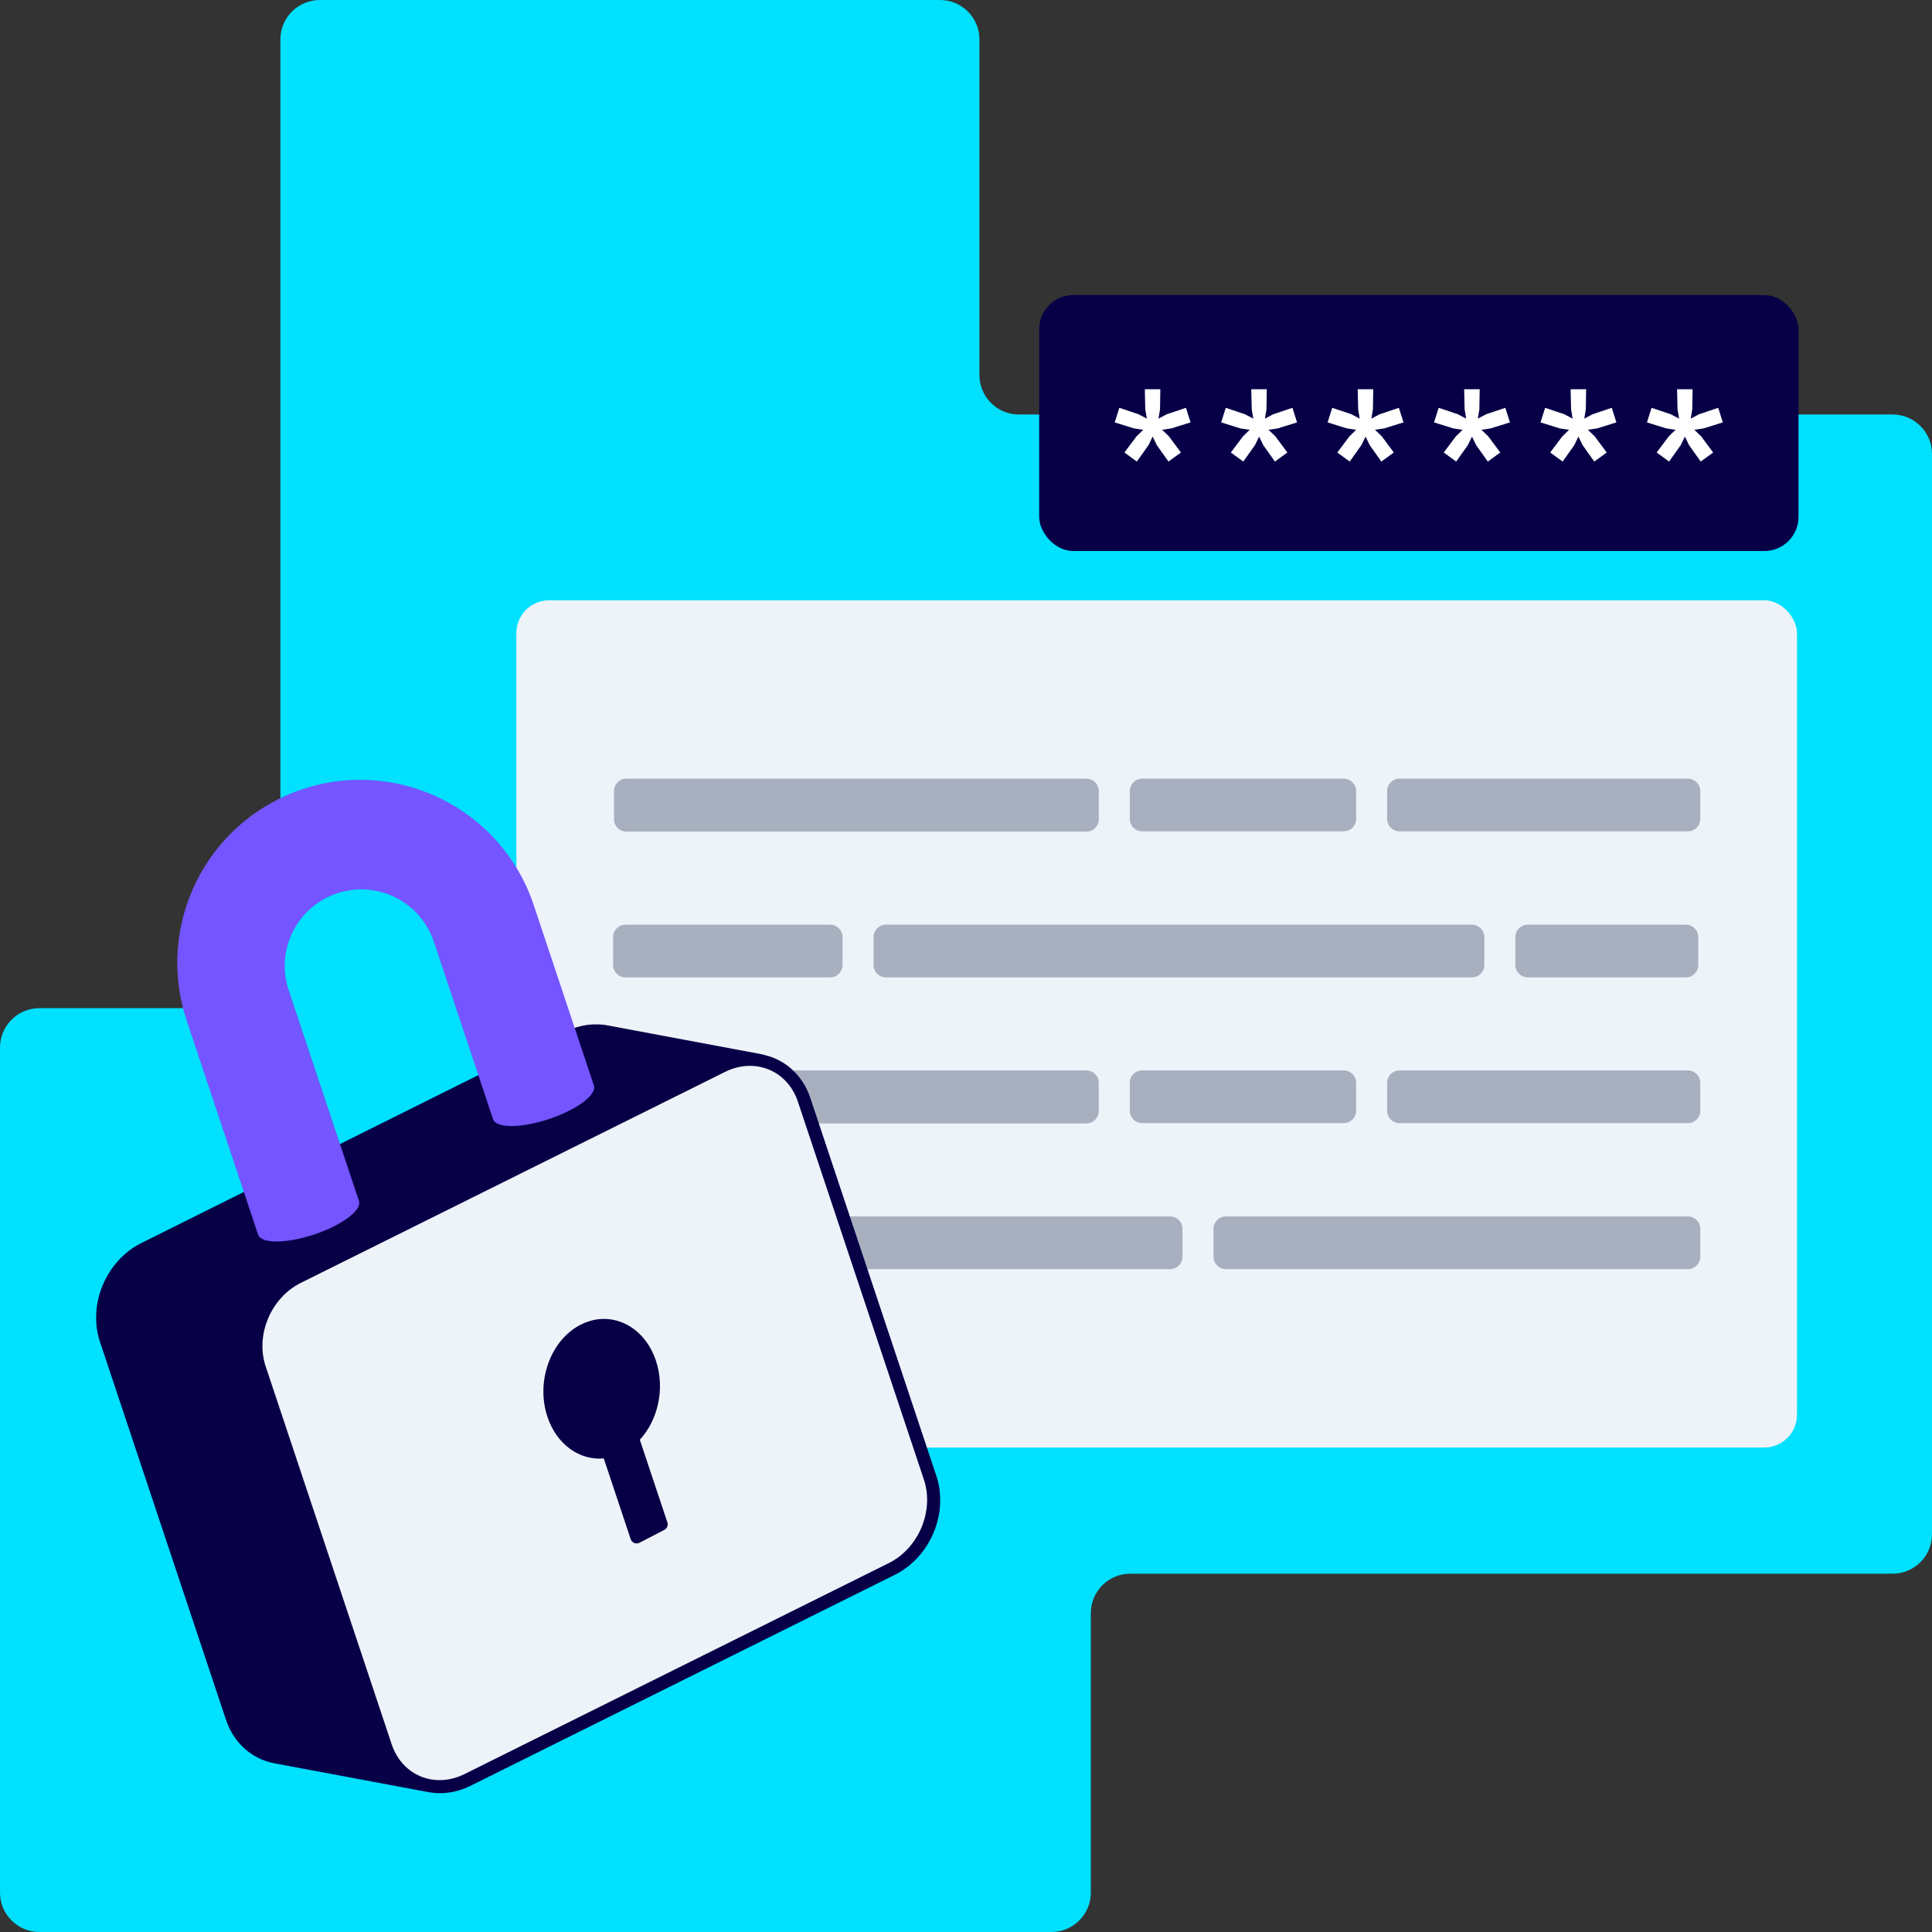 <svg width="550" height="550" viewBox="0 0 550 550" fill="none" xmlns="http://www.w3.org/2000/svg">
<rect x="0" y="0" width="550" height="550" fill="#333333" stroke="none"/>
<path d="M79.821 275.776C79.821 281.975 74.796 287 68.597 287H11.225C5.025 287 0 292.025 0 298.224V538.776C0 544.975 5.025 550 11.225 550H299.312C305.511 550 310.537 544.975 310.537 538.776V459.224C310.537 453.025 315.562 448 321.761 448H538.776C544.975 448 550 442.975 550 436.776V129.224C550 123.025 544.975 118 538.776 118H290.052C283.852 118 278.827 112.975 278.827 106.776V11.225C278.827 5.025 273.802 0 267.603 0H91.046C84.847 0 79.821 5.025 79.821 11.225V275.776Z" fill="#00E0FF"/>
<rect x="147" y="170.878" width="364.568" height="241.206" rx="9.342" fill="#EDF3F8"/>
<path d="M309.268 221.662H178.32C176.37 221.662 174.789 223.243 174.789 225.193V233.226C174.789 235.176 176.37 236.756 178.32 236.756H309.268C311.218 236.756 312.799 235.176 312.799 233.226V225.193C312.799 223.243 311.218 221.662 309.268 221.662Z" fill="#A8B0C0"/>
<path d="M382.528 221.662H325.156C323.206 221.662 321.625 223.243 321.625 225.193V233.137C321.625 235.087 323.206 236.667 325.156 236.667H382.528C384.478 236.667 386.059 235.087 386.059 233.137V225.193C386.059 223.243 384.478 221.662 382.528 221.662Z" fill="#A8B0C0"/>
<path d="M480.5 221.662H398.413C396.464 221.662 394.883 223.243 394.883 225.193V233.137C394.883 235.087 396.464 236.667 398.413 236.667H480.5C482.45 236.667 484.031 235.087 484.031 233.137V225.193C484.031 223.243 482.45 221.662 480.5 221.662Z" fill="#A8B0C0"/>
<path d="M236.321 263.236H178.066C176.116 263.236 174.535 264.817 174.535 266.767V274.711C174.535 276.661 176.116 278.241 178.066 278.241H236.321C238.271 278.241 239.852 276.661 239.852 274.711V266.767C239.852 264.817 238.271 263.236 236.321 263.236Z" fill="#A8B0C0"/>
<path d="M419.032 263.236H252.21C250.26 263.236 248.68 264.817 248.68 266.767V274.711C248.68 276.661 250.26 278.241 252.21 278.241H419.032C420.982 278.241 422.563 276.661 422.563 274.711V266.767C422.563 264.817 420.982 263.236 419.032 263.236Z" fill="#A8B0C0"/>
<path d="M479.933 263.236H434.917C432.967 263.236 431.387 264.817 431.387 266.767V274.711C431.387 276.661 432.967 278.241 434.917 278.241H479.933C481.883 278.241 483.463 276.661 483.463 274.711V266.767C483.463 264.817 481.883 263.236 479.933 263.236Z" fill="#A8B0C0"/>
<path d="M309.268 304.721H178.32C176.37 304.721 174.789 306.302 174.789 308.251V316.285C174.789 318.234 176.37 319.815 178.32 319.815H309.268C311.218 319.815 312.799 318.234 312.799 316.285V308.251C312.799 306.302 311.218 304.721 309.268 304.721Z" fill="#A8B0C0"/>
<path d="M382.528 304.721H325.156C323.206 304.721 321.625 306.302 321.625 308.251V316.195C321.625 318.145 323.206 319.726 325.156 319.726H382.528C384.478 319.726 386.059 318.145 386.059 316.195V308.251C386.059 306.302 384.478 304.721 382.528 304.721Z" fill="#A8B0C0"/>
<path d="M480.5 304.721H398.413C396.464 304.721 394.883 306.302 394.883 308.251V316.195C394.883 318.145 396.464 319.726 398.413 319.726H480.5C482.45 319.726 484.031 318.145 484.031 316.195V308.251C484.031 306.302 482.45 304.721 480.5 304.721Z" fill="#A8B0C0"/>
<path d="M202.468 346.295H177.753C175.803 346.295 174.223 347.876 174.223 349.825V357.769C174.223 359.719 175.803 361.3 177.753 361.3H202.468C204.418 361.3 205.998 359.719 205.998 357.769V349.825C205.998 347.876 204.418 346.295 202.468 346.295Z" fill="#A8B0C0"/>
<path d="M333.1 346.295H218.355C216.405 346.295 214.824 347.876 214.824 349.825V357.769C214.824 359.719 216.405 361.3 218.355 361.3H333.1C335.05 361.3 336.631 359.719 336.631 357.769V349.825C336.631 347.876 335.05 346.295 333.1 346.295Z" fill="#A8B0C0"/>
<path d="M480.503 346.295H348.988C347.038 346.295 345.457 347.876 345.457 349.825V357.769C345.457 359.719 347.038 361.3 348.988 361.3H480.503C482.453 361.3 484.034 359.719 484.034 357.769V349.825C484.034 347.876 482.453 346.295 480.503 346.295Z" fill="#A8B0C0"/>
<mask id="path-15-outside-1_2296_519" maskUnits="userSpaceOnUse" x="27" y="291.235" width="241" height="220" fill="black">
<rect fill="white" x="27" y="291.235" width="241" height="220"/>
<path d="M215.704 303.602C215.421 303.541 215.133 303.486 214.845 303.441C214.562 303.38 214.274 303.325 213.986 303.281C213.703 303.22 213.415 303.164 213.127 303.12C212.844 303.059 212.556 303.003 212.268 302.959C211.985 302.898 211.697 302.843 211.409 302.798C211.126 302.737 210.838 302.682 210.55 302.638C210.267 302.577 209.979 302.521 209.69 302.477C209.408 302.416 209.12 302.361 208.831 302.316C208.549 302.255 208.261 302.2 207.972 302.155C207.69 302.094 207.401 302.039 207.113 301.995C206.831 301.934 206.542 301.878 206.26 301.834C205.977 301.773 205.689 301.718 205.401 301.673C205.118 301.612 204.83 301.557 204.542 301.513C204.259 301.452 203.971 301.396 203.682 301.352C203.4 301.291 203.112 301.235 202.823 301.191C202.541 301.13 202.253 301.075 201.964 301.03C201.682 300.969 201.393 300.914 201.105 300.87C200.823 300.809 200.534 300.753 200.246 300.709C199.963 300.648 199.675 300.592 199.387 300.548C199.104 300.487 198.816 300.432 198.528 300.387C198.245 300.326 197.957 300.271 197.669 300.227C197.386 300.166 197.098 300.11 196.81 300.066C196.527 300.005 196.239 299.95 195.951 299.905C195.668 299.844 195.38 299.789 195.092 299.744C194.809 299.684 194.521 299.628 194.233 299.584C193.95 299.523 193.662 299.467 193.374 299.423C193.091 299.362 192.803 299.307 192.514 299.262C192.232 299.201 191.944 299.146 191.655 299.102C191.373 299.041 191.084 298.985 190.796 298.941C190.514 298.88 190.225 298.824 189.937 298.78C189.655 298.719 189.366 298.664 189.078 298.619C188.795 298.558 188.507 298.503 188.219 298.459C187.936 298.398 187.648 298.342 187.36 298.298C187.077 298.237 186.789 298.182 186.501 298.137C186.218 298.076 185.93 298.021 185.642 297.976C185.359 297.915 185.071 297.86 184.783 297.816C184.5 297.755 184.212 297.699 183.924 297.655C183.641 297.594 183.353 297.539 183.065 297.494C182.782 297.433 182.494 297.378 182.205 297.334C181.923 297.273 181.635 297.217 181.346 297.173C181.064 297.112 180.776 297.056 180.487 297.012C180.205 296.951 179.916 296.896 179.628 296.851C179.346 296.79 179.057 296.735 178.769 296.691C178.486 296.63 178.198 296.574 177.91 296.53C177.627 296.469 177.339 296.413 177.051 296.369C176.768 296.308 176.48 296.253 176.192 296.208C175.909 296.147 175.621 296.092 175.333 296.048C175.05 295.987 174.762 295.931 174.474 295.887C174.191 295.826 173.903 295.771 173.615 295.726C173.332 295.665 173.044 295.61 172.756 295.565C169.552 294.862 166.01 295.261 162.602 296.957L41.904 357.103C33.418 361.321 28.951 371.957 31.916 380.858L67.793 488.454C69.672 494.091 74.089 497.677 79.227 498.48C79.509 498.541 79.798 498.597 80.086 498.641C80.368 498.702 80.657 498.757 80.945 498.802C81.228 498.863 81.516 498.918 81.804 498.962C82.087 499.023 82.375 499.079 82.663 499.123C82.946 499.184 83.234 499.239 83.522 499.284C83.805 499.345 84.093 499.4 84.381 499.445C84.664 499.506 84.952 499.561 85.235 499.605C85.517 499.666 85.806 499.722 86.094 499.766C86.376 499.827 86.665 499.882 86.953 499.927C87.236 499.988 87.524 500.043 87.812 500.087C88.095 500.148 88.383 500.204 88.671 500.248C88.954 500.309 89.242 500.365 89.53 500.409C89.813 500.47 90.101 500.525 90.389 500.57C90.672 500.631 90.96 500.686 91.248 500.73C91.531 500.791 91.819 500.847 92.107 500.891C92.39 500.952 92.678 501.008 92.966 501.052C93.249 501.113 93.537 501.168 93.826 501.213C94.108 501.274 94.396 501.329 94.685 501.373C94.967 501.434 95.255 501.49 95.544 501.534C95.826 501.595 96.115 501.65 96.403 501.695C96.686 501.756 96.974 501.811 97.262 501.856C97.545 501.916 97.833 501.972 98.121 502.016C98.404 502.077 98.692 502.133 98.98 502.177C99.263 502.238 99.551 502.293 99.839 502.338C100.122 502.399 100.41 502.454 100.698 502.498C100.981 502.559 101.269 502.615 101.557 502.659C101.84 502.72 102.128 502.776 102.416 502.82C102.699 502.881 102.987 502.936 103.275 502.981C103.558 503.042 103.846 503.097 104.135 503.141C104.417 503.202 104.705 503.258 104.994 503.302C105.276 503.363 105.564 503.418 105.853 503.463C106.135 503.524 106.424 503.579 106.712 503.624C106.994 503.685 107.283 503.74 107.571 503.784C107.854 503.845 108.142 503.901 108.43 503.945C108.713 504.006 109.001 504.061 109.289 504.106C109.572 504.167 109.86 504.222 110.148 504.266C110.431 504.327 110.719 504.383 111.007 504.427C111.29 504.488 111.578 504.544 111.866 504.588C112.149 504.649 112.437 504.704 112.725 504.749C113.008 504.81 113.296 504.865 113.584 504.909C113.867 504.97 114.155 505.026 114.443 505.07C114.726 505.131 115.014 505.187 115.303 505.231C115.585 505.292 115.873 505.347 116.162 505.392C116.444 505.453 116.733 505.508 117.021 505.552C117.303 505.613 117.592 505.669 117.88 505.713C118.162 505.774 118.451 505.829 118.739 505.874C119.022 505.935 119.31 505.99 119.598 506.035C119.881 506.095 120.169 506.151 120.457 506.195C120.74 506.256 121.028 506.312 121.316 506.356C121.599 506.417 121.887 506.472 122.175 506.517C125.379 507.221 128.92 506.822 132.329 505.126L253.121 445.056C261.607 440.839 266.074 430.203 263.109 421.302L227.232 313.706C225.353 308.069 220.936 304.483 215.798 303.68L215.704 303.602Z"/>
</mask>
<path d="M215.704 303.602C215.421 303.541 215.133 303.486 214.845 303.441C214.562 303.38 214.274 303.325 213.986 303.281C213.703 303.22 213.415 303.164 213.127 303.12C212.844 303.059 212.556 303.003 212.268 302.959C211.985 302.898 211.697 302.843 211.409 302.798C211.126 302.737 210.838 302.682 210.55 302.638C210.267 302.577 209.979 302.521 209.69 302.477C209.408 302.416 209.12 302.361 208.831 302.316C208.549 302.255 208.261 302.2 207.972 302.155C207.69 302.094 207.401 302.039 207.113 301.995C206.831 301.934 206.542 301.878 206.26 301.834C205.977 301.773 205.689 301.718 205.401 301.673C205.118 301.612 204.83 301.557 204.542 301.513C204.259 301.452 203.971 301.396 203.682 301.352C203.4 301.291 203.112 301.235 202.823 301.191C202.541 301.13 202.253 301.075 201.964 301.03C201.682 300.969 201.393 300.914 201.105 300.87C200.823 300.809 200.534 300.753 200.246 300.709C199.963 300.648 199.675 300.592 199.387 300.548C199.104 300.487 198.816 300.432 198.528 300.387C198.245 300.326 197.957 300.271 197.669 300.227C197.386 300.166 197.098 300.11 196.81 300.066C196.527 300.005 196.239 299.95 195.951 299.905C195.668 299.844 195.38 299.789 195.092 299.744C194.809 299.684 194.521 299.628 194.233 299.584C193.95 299.523 193.662 299.467 193.374 299.423C193.091 299.362 192.803 299.307 192.514 299.262C192.232 299.201 191.944 299.146 191.655 299.102C191.373 299.041 191.084 298.985 190.796 298.941C190.514 298.88 190.225 298.824 189.937 298.78C189.655 298.719 189.366 298.664 189.078 298.619C188.795 298.558 188.507 298.503 188.219 298.459C187.936 298.398 187.648 298.342 187.36 298.298C187.077 298.237 186.789 298.182 186.501 298.137C186.218 298.076 185.93 298.021 185.642 297.976C185.359 297.915 185.071 297.86 184.783 297.816C184.5 297.755 184.212 297.699 183.924 297.655C183.641 297.594 183.353 297.539 183.065 297.494C182.782 297.433 182.494 297.378 182.205 297.334C181.923 297.273 181.635 297.217 181.346 297.173C181.064 297.112 180.776 297.056 180.487 297.012C180.205 296.951 179.916 296.896 179.628 296.851C179.346 296.79 179.057 296.735 178.769 296.691C178.486 296.63 178.198 296.574 177.91 296.53C177.627 296.469 177.339 296.413 177.051 296.369C176.768 296.308 176.48 296.253 176.192 296.208C175.909 296.147 175.621 296.092 175.333 296.048C175.05 295.987 174.762 295.931 174.474 295.887C174.191 295.826 173.903 295.771 173.615 295.726C173.332 295.665 173.044 295.61 172.756 295.565C169.552 294.862 166.01 295.261 162.602 296.957L41.904 357.103C33.418 361.321 28.951 371.957 31.916 380.858L67.793 488.454C69.672 494.091 74.089 497.677 79.227 498.48C79.509 498.541 79.798 498.597 80.086 498.641C80.368 498.702 80.657 498.757 80.945 498.802C81.228 498.863 81.516 498.918 81.804 498.962C82.087 499.023 82.375 499.079 82.663 499.123C82.946 499.184 83.234 499.239 83.522 499.284C83.805 499.345 84.093 499.4 84.381 499.445C84.664 499.506 84.952 499.561 85.235 499.605C85.517 499.666 85.806 499.722 86.094 499.766C86.376 499.827 86.665 499.882 86.953 499.927C87.236 499.988 87.524 500.043 87.812 500.087C88.095 500.148 88.383 500.204 88.671 500.248C88.954 500.309 89.242 500.365 89.53 500.409C89.813 500.47 90.101 500.525 90.389 500.57C90.672 500.631 90.96 500.686 91.248 500.73C91.531 500.791 91.819 500.847 92.107 500.891C92.39 500.952 92.678 501.008 92.966 501.052C93.249 501.113 93.537 501.168 93.826 501.213C94.108 501.274 94.396 501.329 94.685 501.373C94.967 501.434 95.255 501.49 95.544 501.534C95.826 501.595 96.115 501.65 96.403 501.695C96.686 501.756 96.974 501.811 97.262 501.856C97.545 501.916 97.833 501.972 98.121 502.016C98.404 502.077 98.692 502.133 98.98 502.177C99.263 502.238 99.551 502.293 99.839 502.338C100.122 502.399 100.41 502.454 100.698 502.498C100.981 502.559 101.269 502.615 101.557 502.659C101.84 502.72 102.128 502.776 102.416 502.82C102.699 502.881 102.987 502.936 103.275 502.981C103.558 503.042 103.846 503.097 104.135 503.141C104.417 503.202 104.705 503.258 104.994 503.302C105.276 503.363 105.564 503.418 105.853 503.463C106.135 503.524 106.424 503.579 106.712 503.624C106.994 503.685 107.283 503.74 107.571 503.784C107.854 503.845 108.142 503.901 108.43 503.945C108.713 504.006 109.001 504.061 109.289 504.106C109.572 504.167 109.86 504.222 110.148 504.266C110.431 504.327 110.719 504.383 111.007 504.427C111.29 504.488 111.578 504.544 111.866 504.588C112.149 504.649 112.437 504.704 112.725 504.749C113.008 504.81 113.296 504.865 113.584 504.909C113.867 504.97 114.155 505.026 114.443 505.07C114.726 505.131 115.014 505.187 115.303 505.231C115.585 505.292 115.873 505.347 116.162 505.392C116.444 505.453 116.733 505.508 117.021 505.552C117.303 505.613 117.592 505.669 117.88 505.713C118.162 505.774 118.451 505.829 118.739 505.874C119.022 505.935 119.31 505.99 119.598 506.035C119.881 506.095 120.169 506.151 120.457 506.195C120.74 506.256 121.028 506.312 121.316 506.356C121.599 506.417 121.887 506.472 122.175 506.517C125.379 507.221 128.92 506.822 132.329 505.126L253.121 445.056C261.607 440.839 266.074 430.203 263.109 421.302L227.232 313.706C225.353 308.069 220.936 304.483 215.798 303.68L215.704 303.602Z" fill="#070047"/>
<path d="M215.704 303.602C215.421 303.541 215.133 303.486 214.845 303.441C214.562 303.38 214.274 303.325 213.986 303.281C213.703 303.22 213.415 303.164 213.127 303.12C212.844 303.059 212.556 303.003 212.268 302.959C211.985 302.898 211.697 302.843 211.409 302.798C211.126 302.737 210.838 302.682 210.55 302.638C210.267 302.577 209.979 302.521 209.69 302.477C209.408 302.416 209.12 302.361 208.831 302.316C208.549 302.255 208.261 302.2 207.972 302.155C207.69 302.094 207.401 302.039 207.113 301.995C206.831 301.934 206.542 301.878 206.26 301.834C205.977 301.773 205.689 301.718 205.401 301.673C205.118 301.612 204.83 301.557 204.542 301.513C204.259 301.452 203.971 301.396 203.682 301.352C203.4 301.291 203.112 301.235 202.823 301.191C202.541 301.13 202.253 301.075 201.964 301.03C201.682 300.969 201.393 300.914 201.105 300.87C200.823 300.809 200.534 300.753 200.246 300.709C199.963 300.648 199.675 300.592 199.387 300.548C199.104 300.487 198.816 300.432 198.528 300.387C198.245 300.326 197.957 300.271 197.669 300.227C197.386 300.166 197.098 300.11 196.81 300.066C196.527 300.005 196.239 299.95 195.951 299.905C195.668 299.844 195.38 299.789 195.092 299.744C194.809 299.684 194.521 299.628 194.233 299.584C193.95 299.523 193.662 299.467 193.374 299.423C193.091 299.362 192.803 299.307 192.514 299.262C192.232 299.201 191.944 299.146 191.655 299.102C191.373 299.041 191.084 298.985 190.796 298.941C190.514 298.88 190.225 298.824 189.937 298.78C189.655 298.719 189.366 298.664 189.078 298.619C188.795 298.558 188.507 298.503 188.219 298.459C187.936 298.398 187.648 298.342 187.36 298.298C187.077 298.237 186.789 298.182 186.501 298.137C186.218 298.076 185.93 298.021 185.642 297.976C185.359 297.915 185.071 297.86 184.783 297.816C184.5 297.755 184.212 297.699 183.924 297.655C183.641 297.594 183.353 297.539 183.065 297.494C182.782 297.433 182.494 297.378 182.205 297.334C181.923 297.273 181.635 297.217 181.346 297.173C181.064 297.112 180.776 297.056 180.487 297.012C180.205 296.951 179.916 296.896 179.628 296.851C179.346 296.79 179.057 296.735 178.769 296.691C178.486 296.63 178.198 296.574 177.91 296.53C177.627 296.469 177.339 296.413 177.051 296.369C176.768 296.308 176.48 296.253 176.192 296.208C175.909 296.147 175.621 296.092 175.333 296.048C175.05 295.987 174.762 295.931 174.474 295.887C174.191 295.826 173.903 295.771 173.615 295.726C173.332 295.665 173.044 295.61 172.756 295.565C169.552 294.862 166.01 295.261 162.602 296.957L41.904 357.103C33.418 361.321 28.951 371.957 31.916 380.858L67.793 488.454C69.672 494.091 74.089 497.677 79.227 498.48C79.509 498.541 79.798 498.597 80.086 498.641C80.368 498.702 80.657 498.757 80.945 498.802C81.228 498.863 81.516 498.918 81.804 498.962C82.087 499.023 82.375 499.079 82.663 499.123C82.946 499.184 83.234 499.239 83.522 499.284C83.805 499.345 84.093 499.4 84.381 499.445C84.664 499.506 84.952 499.561 85.235 499.605C85.517 499.666 85.806 499.722 86.094 499.766C86.376 499.827 86.665 499.882 86.953 499.927C87.236 499.988 87.524 500.043 87.812 500.087C88.095 500.148 88.383 500.204 88.671 500.248C88.954 500.309 89.242 500.365 89.53 500.409C89.813 500.47 90.101 500.525 90.389 500.57C90.672 500.631 90.96 500.686 91.248 500.73C91.531 500.791 91.819 500.847 92.107 500.891C92.39 500.952 92.678 501.008 92.966 501.052C93.249 501.113 93.537 501.168 93.826 501.213C94.108 501.274 94.396 501.329 94.685 501.373C94.967 501.434 95.255 501.49 95.544 501.534C95.826 501.595 96.115 501.65 96.403 501.695C96.686 501.756 96.974 501.811 97.262 501.856C97.545 501.916 97.833 501.972 98.121 502.016C98.404 502.077 98.692 502.133 98.98 502.177C99.263 502.238 99.551 502.293 99.839 502.338C100.122 502.399 100.41 502.454 100.698 502.498C100.981 502.559 101.269 502.615 101.557 502.659C101.84 502.72 102.128 502.776 102.416 502.82C102.699 502.881 102.987 502.936 103.275 502.981C103.558 503.042 103.846 503.097 104.135 503.141C104.417 503.202 104.705 503.258 104.994 503.302C105.276 503.363 105.564 503.418 105.853 503.463C106.135 503.524 106.424 503.579 106.712 503.624C106.994 503.685 107.283 503.74 107.571 503.784C107.854 503.845 108.142 503.901 108.43 503.945C108.713 504.006 109.001 504.061 109.289 504.106C109.572 504.167 109.86 504.222 110.148 504.266C110.431 504.327 110.719 504.383 111.007 504.427C111.29 504.488 111.578 504.544 111.866 504.588C112.149 504.649 112.437 504.704 112.725 504.749C113.008 504.81 113.296 504.865 113.584 504.909C113.867 504.97 114.155 505.026 114.443 505.07C114.726 505.131 115.014 505.187 115.303 505.231C115.585 505.292 115.873 505.347 116.162 505.392C116.444 505.453 116.733 505.508 117.021 505.552C117.303 505.613 117.592 505.669 117.88 505.713C118.162 505.774 118.451 505.829 118.739 505.874C119.022 505.935 119.31 505.99 119.598 506.035C119.881 506.095 120.169 506.151 120.457 506.195C120.74 506.256 121.028 506.312 121.316 506.356C121.599 506.417 121.887 506.472 122.175 506.517C125.379 507.221 128.92 506.822 132.329 505.126L253.121 445.056C261.607 440.839 266.074 430.203 263.109 421.302L227.232 313.706C225.353 308.069 220.936 304.483 215.798 303.68L215.704 303.602Z" stroke="#070047" stroke-width="7.278" stroke-miterlimit="10" mask="url(#path-15-outside-1_2296_519)"/>
<path d="M253.03 444.973L132.238 505.042C123.752 509.26 114.474 505.463 111.504 496.568L75.627 388.972C72.662 380.071 77.129 369.435 85.615 365.217L206.407 305.148C214.893 300.93 224.171 304.727 227.141 313.623L263.018 421.218C265.983 430.119 261.516 440.755 253.03 444.973Z" fill="#EDF3F8"/>
<path d="M86.069 224.688C58.795 233.783 44.057 263.263 53.152 290.537L73.471 351.471C74.347 354.098 81.485 354.082 89.417 351.438C97.348 348.794 103.068 344.521 102.192 341.894L82.178 281.869C78.371 270.457 84.539 258.12 95.951 254.312C107.363 250.504 119.701 256.673 123.508 268.085L140.352 318.599C141.227 321.226 148.366 321.209 156.297 318.566C164.229 315.922 169.948 311.649 169.073 309.022L151.924 257.599C142.824 230.33 113.338 215.592 86.069 224.688Z" fill="#7455FF"/>
<path d="M186.729 387.365C183.376 377.311 173.749 372.738 165.219 377.156C156.689 381.568 152.493 393.295 155.847 403.349C158.49 411.281 165.041 415.798 171.881 415.182L179.55 438.18C179.894 439.212 181.079 439.693 182.046 439.193L189.125 435.527C189.899 435.126 190.267 434.221 189.991 433.393L182.145 409.867C187.317 404.264 189.373 395.296 186.729 387.365Z" fill="#070047"/>
<rect x="295.832" y="84" width="216.168" height="72.866" rx="9.715" fill="#070047"/>
<path d="M329.142 120.729L332.771 124.226L336.181 128.817L332.639 131.396L329.317 126.718L327.131 122.215L328.136 121.472L329.142 120.729ZM327.131 120.729L328.136 121.472L329.142 122.215L326.956 126.718L323.633 131.396L320.092 128.817L323.546 124.226L327.131 120.729ZM318.649 116.094L324.114 117.93L328.53 120.248L328.136 121.472L327.743 122.696L322.803 121.953L317.338 120.248L318.649 116.094ZM330.322 110.804L330.235 116.531L329.404 121.472H328.136H326.869L326.038 116.531L325.907 110.804H330.322ZM337.623 116.094L338.935 120.248L333.47 121.953L328.53 122.696L328.136 121.472L327.743 120.248L332.159 117.93L337.623 116.094ZM359.446 120.729L363.074 124.226L366.484 128.817L362.943 131.396L359.621 126.718L357.435 122.215L358.44 121.472L359.446 120.729ZM357.435 120.729L358.44 121.472L359.446 122.215L357.26 126.718L353.937 131.396L350.396 128.817L353.85 124.226L357.435 120.729ZM348.953 116.094L354.418 117.93L358.834 120.248L358.44 121.472L358.047 122.696L353.106 121.953L347.641 120.248L348.953 116.094ZM360.626 110.804L360.539 116.531L359.708 121.472H358.44H357.172L356.342 116.531L356.21 110.804H360.626ZM367.927 116.094L369.239 120.248L363.774 121.953L358.834 122.696L358.44 121.472L358.047 120.248L362.462 117.93L367.927 116.094ZM389.749 120.729L393.378 124.226L396.788 128.817L393.247 131.396L389.924 126.718L387.738 122.215L388.744 121.472L389.749 120.729ZM387.738 120.729L388.744 121.472L389.749 122.215L387.563 126.718L384.241 131.396L380.7 128.817L384.153 124.226L387.738 120.729ZM379.257 116.094L384.722 117.93L389.137 120.248L388.744 121.472L388.35 122.696L383.41 121.953L377.945 120.248L379.257 116.094ZM390.93 110.804L390.842 116.531L390.012 121.472H388.744H387.476L386.645 116.531L386.514 110.804H390.93ZM398.231 116.094L399.543 120.248L394.078 121.953L389.137 122.696L388.744 121.472L388.35 120.248L392.766 117.93L398.231 116.094ZM420.053 120.729L423.682 124.226L427.092 128.817L423.551 131.396L420.228 126.718L418.042 122.215L419.048 121.472L420.053 120.729ZM418.042 120.729L419.048 121.472L420.053 122.215L417.867 126.718L414.545 131.396L411.003 128.817L414.457 124.226L418.042 120.729ZM409.561 116.094L415.025 117.93L419.441 120.248L419.048 121.472L418.654 122.696L413.714 121.953L408.249 120.248L409.561 116.094ZM421.234 110.804L421.146 116.531L420.315 121.472H419.048H417.78L416.949 116.531L416.818 110.804H421.234ZM428.535 116.094L429.846 120.248L424.381 121.953L419.441 122.696L419.048 121.472L418.654 120.248L423.07 117.93L428.535 116.094ZM450.357 120.729L453.986 124.226L457.396 128.817L453.854 131.396L450.532 126.718L448.346 122.215L449.351 121.472L450.357 120.729ZM448.346 120.729L449.351 121.472L450.357 122.215L448.171 126.718L444.848 131.396L441.307 128.817L444.761 124.226L448.346 120.729ZM439.864 116.094L445.329 117.93L449.745 120.248L449.351 121.472L448.958 122.696L444.018 121.953L438.553 120.248L439.864 116.094ZM451.537 110.804L451.45 116.531L450.619 121.472H449.351H448.083L447.253 116.531L447.122 110.804H451.537ZM458.838 116.094L460.15 120.248L454.685 121.953L449.745 122.696L449.351 121.472L448.958 120.248L453.374 117.93L458.838 116.094ZM480.661 120.729L484.289 124.226L487.699 128.817L484.158 131.396L480.836 126.718L478.65 122.215L479.655 121.472L480.661 120.729ZM478.65 120.729L479.655 121.472L480.661 122.215L478.475 126.718L475.152 131.396L471.611 128.817L475.065 124.226L478.65 120.729ZM470.168 116.094L475.633 117.93L480.049 120.248L479.655 121.472L479.262 122.696L474.321 121.953L468.856 120.248L470.168 116.094ZM481.841 110.804L481.754 116.531L480.923 121.472H479.655H478.387L477.557 116.531L477.425 110.804H481.841ZM489.142 116.094L490.454 120.248L484.989 121.953L480.049 122.696L479.655 121.472L479.262 120.248L483.677 117.93L489.142 116.094Z" fill="white"/>
</svg>
